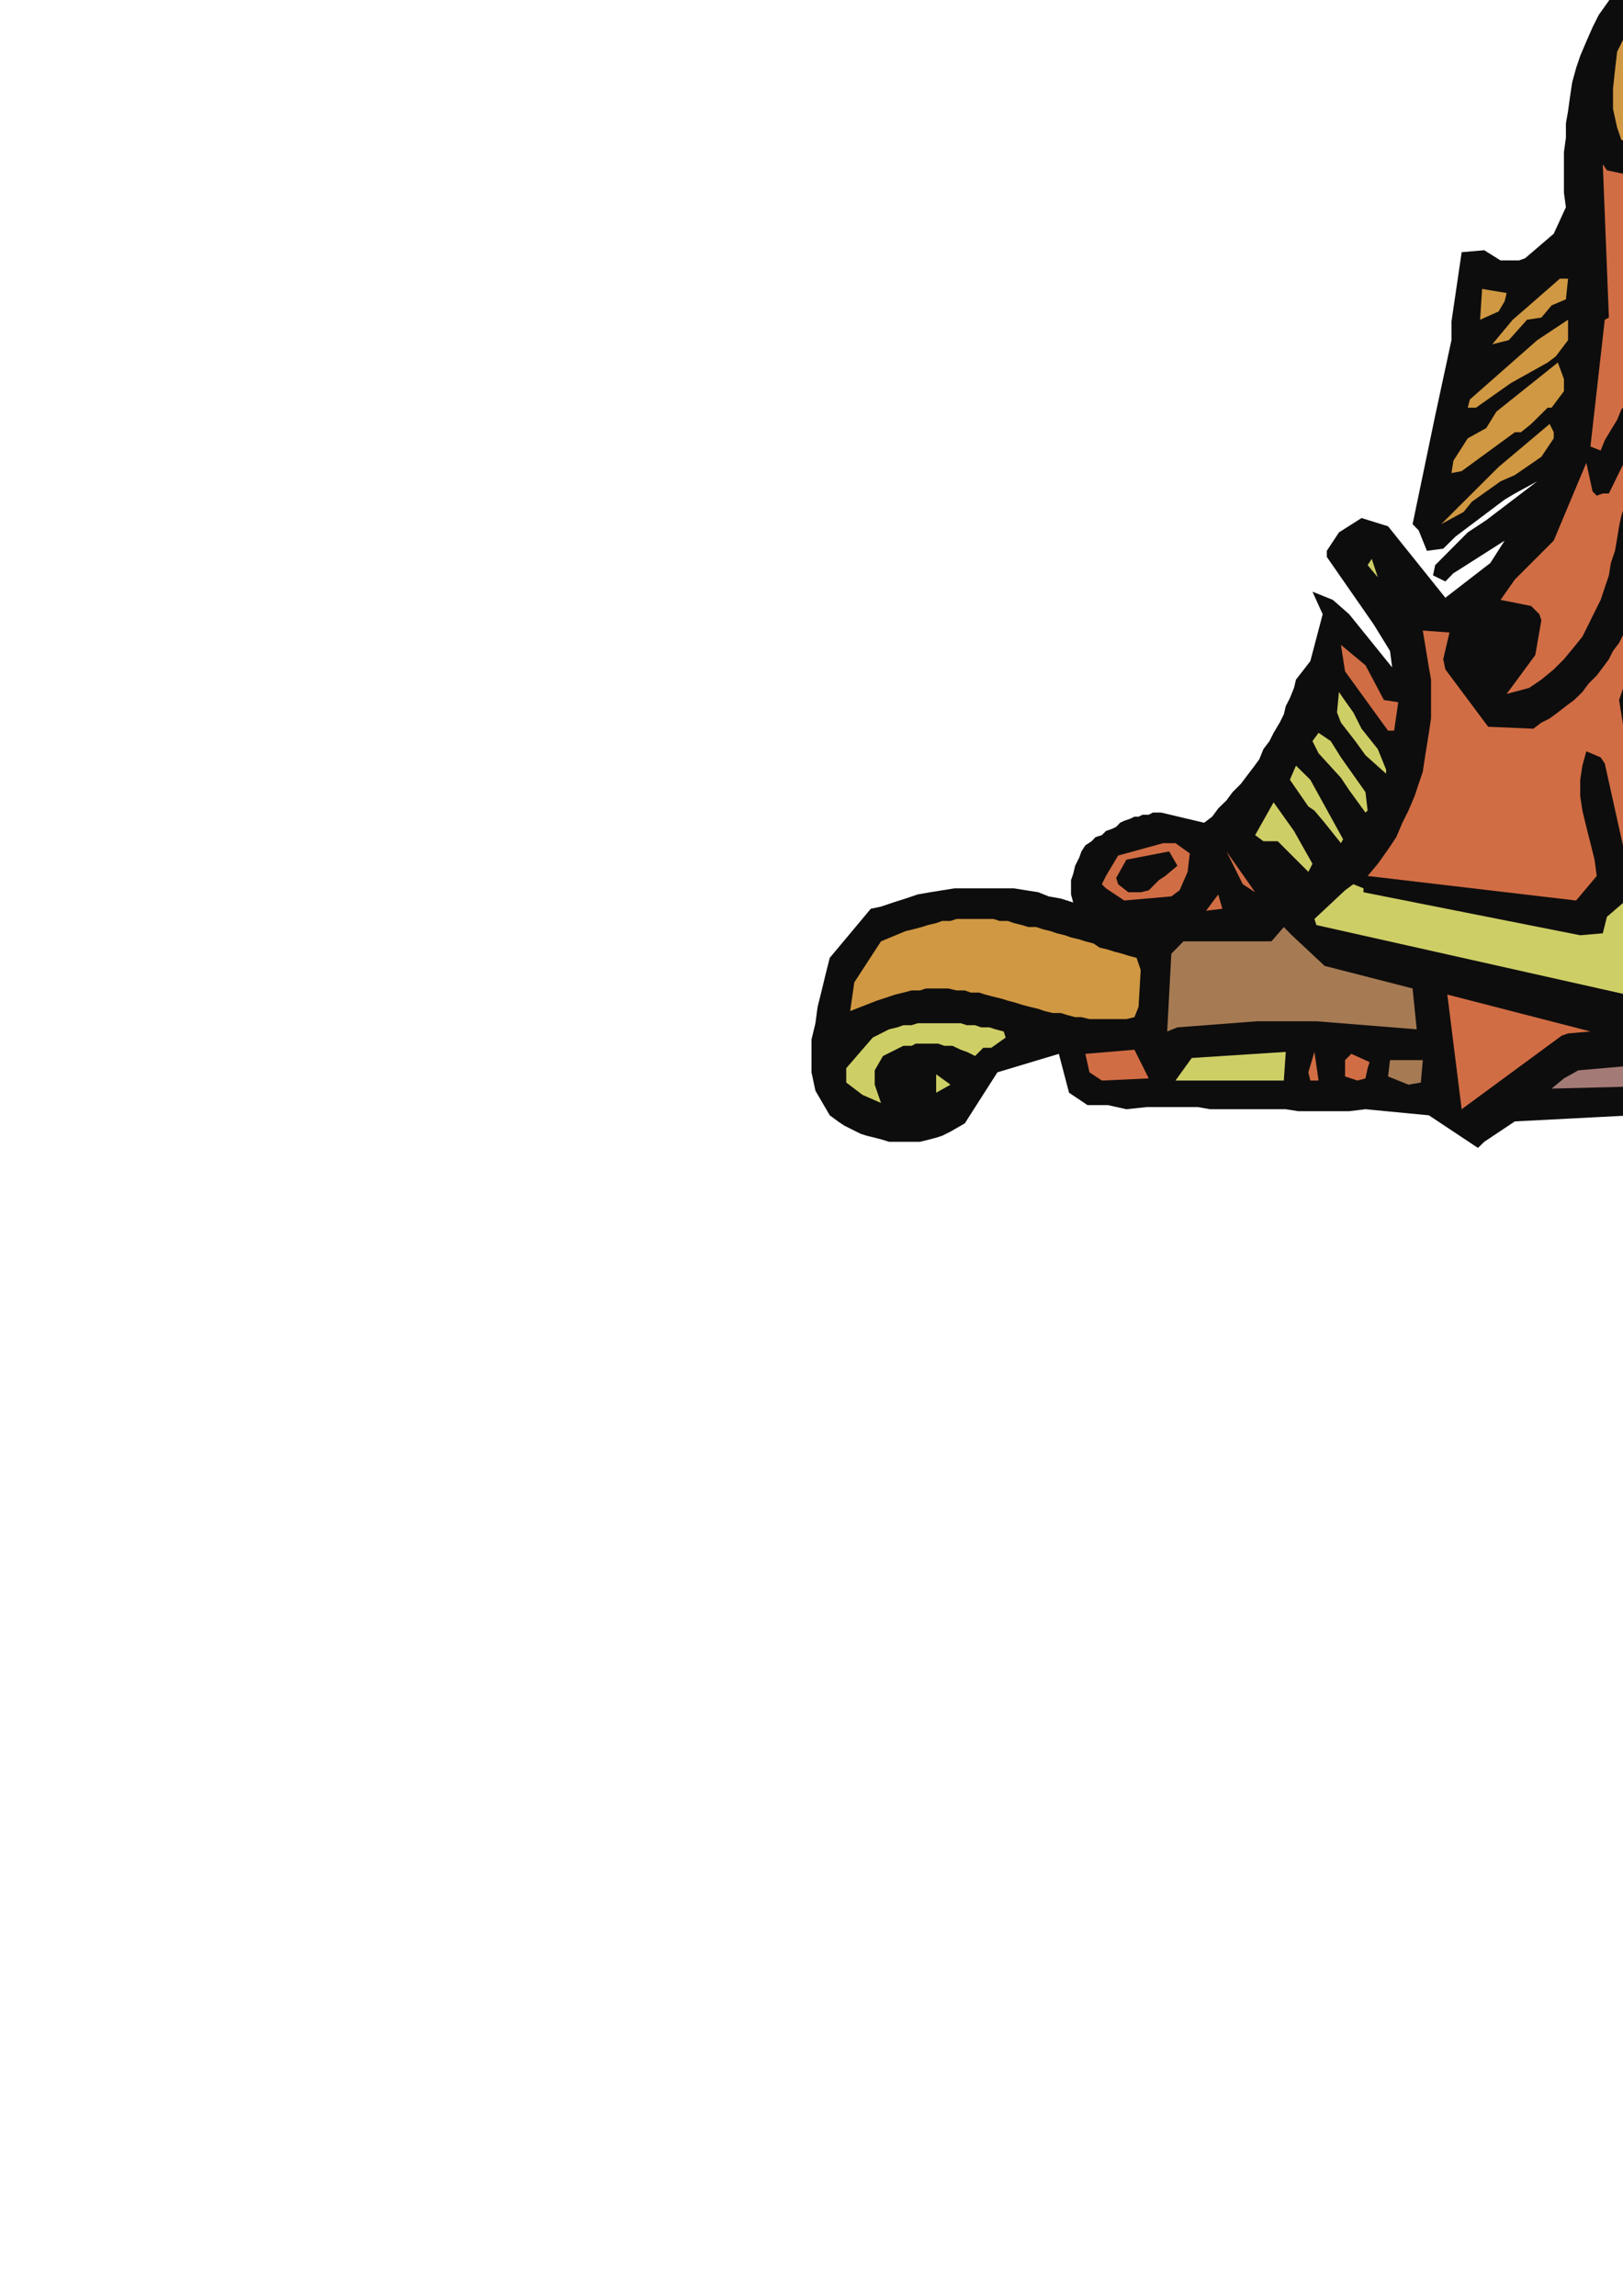 <?xml version="1.0" encoding="utf-8"?>
<!-- Created by UniConvertor 2.0rc4 (https://sk1project.net/) -->
<svg xmlns="http://www.w3.org/2000/svg" height="841.89pt" viewBox="0 0 595.276 841.89" width="595.276pt" version="1.1" xmlns:xlink="http://www.w3.org/1999/xlink" id="8d73dd8f-f60d-11ea-a0e6-dcc15c148e23">

<g>
	<g>
		<path style="fill:#0e0d0d;" d="M 816.614,358.737 L 809.846,381.201 811.358,402.225 778.382,407.481 770.822,414.249 766.358,416.481 764.846,416.481 763.334,417.201 761.822,417.201 760.382,417.201 759.59,417.201 758.078,417.201 756.638,417.201 755.126,416.481 753.614,416.481 752.102,415.761 751.382,415.761 749.87,414.969 748.358,414.249 746.846,413.457 745.334,412.737 744.614,411.225 719.126,408.993 716.822,409.713 707.822,408.993 700.334,408.201 662.822,407.481 634.382,408.993 614.078,408.201 555.614,411.225 544.382,418.713 542.078,420.945 524.078,408.993 500.822,406.761 494.846,407.481 490.382,407.481 485.126,407.481 480.59,407.481 476.126,407.481 471.59,406.761 467.126,406.761 461.87,406.761 457.334,406.761 452.87,406.761 448.334,406.761 443.87,406.761 439.334,405.969 434.078,405.969 429.614,405.969 425.078,405.969 420.614,405.969 413.126,406.761 406.358,405.249 398.87,405.249 392.102,400.713 388.358,386.457 365.822,393.225 353.87,411.945 348.614,414.969 345.59,416.481 343.358,417.201 340.334,417.993 337.382,418.713 334.358,418.713 332.126,418.713 329.102,418.713 326.078,418.713 323.846,417.993 320.822,417.201 317.87,416.481 315.638,415.761 312.614,414.249 309.59,412.737 307.358,411.225 304.334,408.993 299.078,399.993 297.638,393.225 297.638,387.249 297.638,381.201 299.078,375.225 299.87,369.249 301.382,363.201 302.822,357.225 304.334,351.249 319.382,333.249 323.126,332.457 327.59,330.945 332.126,329.505 336.59,327.993 341.126,327.201 345.59,326.481 350.126,325.761 354.59,325.761 358.334,325.761 362.87,325.761 367.334,325.761 371.87,325.761 376.334,326.481 380.87,327.201 384.614,328.713 389.078,329.505 393.614,330.945 392.822,327.993 392.822,325.761 392.822,322.737 393.614,320.505 394.334,317.481 395.846,314.457 396.638,312.225 398.078,309.993 400.382,308.481 401.822,306.969 404.126,306.249 405.638,304.737 407.87,303.945 409.382,303.225 410.822,301.713 412.334,300.993 414.638,300.201 416.078,299.481 417.59,299.481 419.102,298.761 421.334,298.761 422.846,297.969 424.358,297.969 425.87,297.969 441.638,301.713 444.59,299.481 446.822,296.457 449.846,293.505 452.078,290.481 455.102,287.457 457.334,284.505 459.638,281.481 461.87,278.457 463.382,274.713 465.614,271.761 467.126,268.737 469.358,264.993 470.87,261.969 471.59,258.945 473.102,255.993 474.614,252.249 475.334,249.225 480.59,242.457 485.126,225.249 481.382,216.969 488.87,219.993 494.846,225.249 510.614,244.761 509.822,238.713 503.846,228.993 486.638,204.225 486.638,201.993 491.102,195.225 499.382,189.969 509.102,192.993 530.126,219.201 546.614,206.457 551.87,198.249 535.382,208.761 533.078,210.201 530.126,213.225 525.59,210.993 526.382,207.249 538.334,195.225 545.102,190.761 563.822,176.505 555.614,180.969 551.87,183.201 533.87,196.737 529.334,201.201 523.358,201.993 520.334,194.505 518.102,192.201 526.382,152.457 532.358,124.737 532.358,117.969 536.102,92.481 544.382,91.761 550.358,95.505 557.126,95.505 559.358,94.713 569.87,85.713 574.334,75.993 573.614,70.737 573.614,65.481 573.614,60.945 573.614,55.761 574.334,50.505 574.334,45.249 575.126,40.713 575.846,35.457 576.638,30.201 578.078,24.945 579.59,20.481 581.822,15.225 584.126,9.969 586.358,5.505 590.102,0.249 593.126,-5.007 601.334,-9.543 614.078,-9.543 620.126,-13.287 623.078,-14.007 625.382,-14.007 628.334,-14.799 630.638,-14.799 633.59,-14.799 636.614,-15.519 638.846,-15.519 641.87,-15.519 644.102,-15.519 647.126,-15.519 649.358,-15.519 652.382,-15.519 655.334,-14.799 657.638,-14.799 660.59,-14.799 662.822,-14.007 667.358,-23.007 673.334,-31.287 680.822,-28.263 680.102,-25.239 686.078,-17.751 687.59,8.457 682.334,14.505 675.638,12.201 674.126,16.737 685.358,23.505 687.59,30.201 686.078,50.505 682.334,54.969 674.846,55.761 666.638,51.225 662.102,51.945 661.382,57.993 662.102,90.969 676.358,90.969 677.87,82.761 677.87,69.945 680.822,60.945 687.59,60.945 688.382,64.761 689.102,90.969 690.614,90.969 695.078,36.249 689.822,-41.007 696.59,-49.287 702.638,-53.031 716.102,-54.543 725.102,-86.007 733.382,-95.799 735.614,-97.239 745.334,-98.031 758.078,-81.543 757.358,-97.239 738.638,-112.287 737.126,-116.031 735.614,-119.775 734.822,-123.519 734.822,-126.543 735.614,-130.287 736.334,-133.239 737.846,-137.055 739.358,-140.799 744.614,-149.007 749.87,-152.031 753.614,-153.543 774.638,-152.751 775.358,-151.239 791.126,-141.519 794.87,-130.287 800.846,-98.751 801.638,-74.055 801.638,-67.287 804.59,-48.495 803.078,-41.799 803.078,-31.287 803.87,-10.263 803.87,10.761 804.59,31.713 805.382,52.737 805.382,74.481 806.102,95.505 806.822,116.457 806.822,137.481 808.334,273.993 809.126,313.737 805.382,319.713 812.87,327.993 814.382,330.945 815.822,334.761 816.614,338.505 817.334,341.457 817.334,345.201 817.334,348.225 818.126,351.969 818.126,355.713 816.614,358.737 Z" />
		<path style="fill:#787457;" d="M 804.59,357.225 L 794.078,383.505 791.846,384.225 785.87,378.249 784.358,369.249 782.126,364.713 780.614,362.481 779.102,360.969 776.87,358.737 775.358,356.505 773.846,354.993 771.614,353.481 770.102,351.249 767.87,349.737 765.638,348.225 764.126,346.713 761.822,345.201 759.59,343.761 758.078,342.249 755.846,340.737 754.334,339.225 752.102,337.713 761.102,320.505 764.846,315.969 767.078,312.225 769.382,307.761 770.102,303.225 771.614,299.481 772.334,294.945 773.126,290.481 773.846,285.945 772.334,273.993 767.87,265.713 743.102,246.993 744.614,226.761 748.358,222.945 751.382,219.993 754.334,216.249 756.638,213.225 759.59,209.481 761.102,206.457 763.334,202.713 764.846,198.969 767.078,195.945 768.59,192.201 769.382,188.457 770.822,185.505 771.614,181.761 772.334,177.945 773.126,174.993 773.846,171.249 767.87,142.737 774.638,132.225 777.59,130.713 779.102,193.713 778.382,223.737 779.102,277.737 777.59,293.505 778.382,309.201 779.102,310.713 787.382,310.713 789.614,300.993 788.822,263.481 788.102,232.737 789.614,226.761 789.614,221.505 790.334,195.225 789.614,188.457 789.614,165.201 789.614,154.761 789.614,147.201 789.614,142.737 788.102,126.969 782.846,126.249 788.102,117.249 788.102,114.945 782.126,114.945 765.638,127.761 766.358,123.945 776.078,111.993 778.382,109.761 782.126,99.249 787.382,95.505 786.59,93.993 784.358,93.993 769.382,106.737 766.358,104.505 782.126,78.945 782.846,75.201 773.846,76.713 769.382,84.201 765.638,84.201 765.638,74.481 772.334,65.481 773.846,62.457 778.382,54.969 774.638,52.737 770.102,-72.543 770.822,-77.799 768.59,-90.543 770.102,-102.495 777.59,-107.751 780.614,-115.239 776.87,-125.031 776.078,-127.263 770.822,-131.799 758.078,-131.799 756.638,-131.799 751.382,-121.287 746.846,-125.031 747.638,-128.775 756.638,-140.799 775.358,-140.007 782.126,-129.495 783.638,-124.239 788.102,-70.239 791.126,-16.239 793.358,37.761 794.078,90.969 794.87,144.969 794.87,198.969 795.59,252.249 797.102,306.249 797.822,317.481 792.638,317.481 785.87,321.225 782.126,326.481 781.334,345.201 783.638,349.737 784.358,351.969 792.638,354.993 797.822,349.737 800.126,333.969 803.87,342.249 804.59,350.457 804.59,357.225 Z" />
		<path style="fill:#d16d44;" d="M 801.638,396.249 L 783.638,397.761 785.078,393.225 791.846,394.737 803.078,389.481 801.638,396.249 Z" />
		<path style="fill:#d16d44;" d="M 772.334,390.201 L 767.87,399.993 761.822,402.945 753.614,403.737 748.358,397.761 752.102,375.225 767.87,374.505 769.382,372.993 773.846,374.505 772.334,390.201 Z" />
		<path style="fill:#0e0d0d;" d="M 771.614,253.761 L 770.822,257.505 766.358,258.945 762.614,241.737 764.126,209.481 765.638,205.737 771.614,208.761 772.334,234.249 771.614,242.457 771.614,253.761 Z" />
		<path style="fill:#0e0d0d;" d="M 767.078,391.713 L 761.822,399.201 759.59,399.993 755.126,397.761 752.822,393.225 759.59,385.737 759.59,376.737 765.638,377.457 767.078,391.713 Z" />
		<path style="fill:#d09842;" d="M 760.382,360.969 L 747.638,364.713 736.334,366.945 726.614,367.737 728.126,361.761 758.87,357.945 760.382,360.969 Z" />
		<path style="fill:#d16d44;" d="M 759.59,297.249 L 758.87,300.201 757.358,303.945 755.846,307.761 754.334,310.713 752.102,314.457 749.078,317.481 746.846,321.225 743.822,324.249 740.87,327.993 737.846,330.945 734.822,334.761 731.078,338.505 728.126,341.457 725.102,345.201 722.078,348.945 719.126,351.969 713.87,352.761 704.078,352.761 695.87,353.481 707.822,324.249 707.822,318.201 705.59,315.969 649.358,285.225 649.358,281.481 654.614,276.225 659.078,271.761 662.822,267.945 667.358,263.481 671.822,259.737 675.638,255.201 679.382,251.457 683.126,247.713 686.87,243.969 690.614,240.945 693.638,237.201 697.382,233.457 700.334,229.713 703.358,225.249 706.382,221.505 709.334,217.761 707.822,208.761 700.334,213.225 693.638,161.457 689.102,159.945 687.59,161.457 684.638,168.945 686.078,230.505 685.358,203.505 680.822,171.969 678.59,170.457 674.846,168.945 672.614,169.737 672.614,203.505 668.87,189.969 667.358,186.225 662.102,184.713 659.078,186.225 659.87,244.761 663.614,251.457 658.358,254.481 653.822,201.993 652.382,198.969 647.846,196.737 642.59,201.993 647.126,262.761 644.102,268.737 639.638,225.249 638.846,222.225 632.87,219.201 628.334,223.737 633.59,276.945 633.59,280.761 628.334,284.505 623.078,243.969 621.638,241.737 615.59,239.505 614.078,240.945 617.822,295.737 612.638,299.481 604.358,256.713 604.358,254.481 602.126,252.969 595.358,252.249 593.846,256.713 602.126,308.481 596.078,313.737 588.59,279.969 587.078,277.737 581.822,275.505 580.382,280.761 579.59,285.945 579.59,291.993 580.382,297.249 581.822,303.225 583.334,309.201 584.846,315.249 585.638,321.225 578.078,330.225 501.614,321.225 505.358,316.761 509.102,311.505 512.126,306.969 514.358,301.713 516.59,297.249 518.822,291.993 520.334,287.457 521.846,282.993 522.638,277.737 523.358,273.201 524.078,268.737 524.87,263.481 524.87,258.945 524.87,254.481 524.87,249.225 524.078,244.761 521.846,231.225 531.638,231.945 529.334,241.737 530.126,245.481 545.822,266.505 562.382,267.225 565.334,264.993 568.358,263.481 571.382,261.249 574.334,258.945 577.358,256.713 580.382,253.761 582.614,250.737 585.638,247.713 587.87,244.761 590.102,241.737 591.614,238.713 593.846,235.761 595.358,232.737 596.87,229.713 598.382,226.761 599.822,224.457 600.614,219.993 602.126,215.457 602.846,210.993 603.638,207.249 605.078,202.713 605.87,198.969 606.59,194.505 608.102,190.761 608.822,186.225 610.334,182.481 611.846,178.737 613.358,174.201 615.59,170.457 617.102,166.713 619.334,162.249 621.638,158.505 630.638,151.737 632.078,150.945 639.638,151.737 633.59,156.993 626.102,163.761 624.59,170.457 626.822,174.201 633.59,182.481 647.126,181.761 650.87,177.225 656.126,170.457 657.638,162.249 654.614,150.945 653.822,149.505 652.382,147.993 651.59,146.481 650.078,144.969 648.638,144.249 647.846,142.737 646.334,141.945 644.822,141.225 643.382,140.505 641.87,139.713 640.358,138.993 638.126,138.201 636.614,138.201 635.102,137.481 634.382,137.481 632.87,137.481 625.382,139.713 622.358,141.225 618.614,143.457 616.382,145.761 613.358,147.993 611.126,150.945 608.822,153.969 607.382,156.993 605.078,159.945 603.638,162.969 602.126,165.993 601.334,169.737 599.822,172.761 599.102,175.713 597.59,178.737 596.87,181.761 596.078,184.713 594.638,189.249 593.846,192.993 593.126,197.457 592.334,201.993 590.822,206.457 590.102,210.993 588.59,215.457 587.078,219.993 584.846,224.457 582.614,228.993 580.382,233.457 577.358,237.201 573.614,241.737 569.87,245.481 565.334,249.225 560.87,252.249 552.59,254.481 563.102,240.225 565.334,227.481 564.614,225.249 561.59,222.225 554.102,220.713 550.358,219.993 555.614,212.505 569.87,198.249 581.822,169.737 584.126,180.249 585.638,181.761 587.87,180.969 590.102,180.969 608.822,142.737 617.102,132.945 613.358,129.993 611.126,130.713 607.382,135.969 603.638,138.993 600.614,142.737 597.59,146.481 594.638,150.225 593.126,153.969 590.822,157.713 588.59,161.457 587.078,165.201 583.334,163.761 588.59,117.249 590.102,116.457 587.87,60.225 589.382,62.457 603.638,65.481 608.102,63.969 621.638,50.505 616.382,101.481 617.822,103.713 618.614,123.225 620.846,124.737 620.846,126.969 622.358,129.201 626.822,129.201 629.126,128.481 631.358,103.713 641.87,104.505 648.638,103.713 647.846,115.737 648.638,122.505 650.078,126.969 656.126,129.201 658.358,128.481 659.87,103.713 677.078,102.993 677.078,114.225 678.59,135.249 680.822,137.481 687.59,136.761 688.382,113.505 689.102,102.201 693.638,102.201 692.126,118.761 693.638,144.969 696.59,147.201 699.614,147.201 703.358,143.457 702.638,106.737 705.59,105.225 708.614,105.945 707.822,111.993 709.334,120.201 707.102,138.993 706.382,175.713 707.102,177.945 707.822,180.249 710.126,181.761 713.078,182.481 715.382,180.969 719.846,128.481 749.078,137.481 753.614,143.457 755.126,146.481 759.59,171.249 758.87,176.505 757.358,181.761 755.126,186.945 752.102,192.201 748.358,197.457 745.334,203.505 741.59,208.761 737.846,213.945 734.822,219.201 731.87,224.457 729.638,229.713 728.126,234.969 728.126,240.225 728.846,246.201 731.078,251.457 734.822,256.713 737.126,259.737 713.078,292.713 713.078,294.945 716.102,297.969 719.846,297.969 744.614,266.505 748.358,268.737 718.334,306.249 719.126,308.481 724.382,310.713 743.102,288.249 755.846,272.481 722.87,324.969 725.822,328.713 740.87,313.737 756.638,292.713 760.382,289.761 759.59,297.249 Z" />
		<path style="fill:#a47a76;" d="M 763.334,-111.495 L 758.078,-113.799 761.102,-119.055 763.334,-111.495 Z" />
		<path style="fill:#0e0d0d;" d="M 753.614,180.969 L 752.822,182.481 746.846,178.737 744.614,155.481 738.638,140.505 740.078,135.249 746.126,138.993 747.638,144.249 749.87,149.505 751.382,153.969 752.822,159.225 754.334,164.481 755.126,168.945 755.126,174.201 755.126,179.457 753.614,180.969 Z" />
		<path style="fill:#d09842;" d="M 754.334,123.225 L 719.846,116.457 719.846,102.993 747.638,102.993 749.87,101.481 752.102,95.505 751.382,93.201 722.87,91.761 716.102,62.457 707.822,63.249 708.614,43.737 710.846,40.713 716.822,42.225 752.822,42.945 755.126,79.737 755.126,86.505 754.334,123.225 Z" />
		<path style="fill:#787457;" d="M 747.638,348.945 L 740.87,349.737 741.59,344.481 747.638,348.945 Z" />
		<path style="fill:#cece66;" d="M 753.614,-2.055 L 752.102,11.481 752.822,17.457 728.126,18.969 718.334,18.969 707.822,20.481 704.87,-13.287 701.126,-30.495 701.846,-38.775 708.614,-41.007 718.334,-41.799 721.358,-32.007 721.358,-25.239 722.87,-14.007 724.382,-11.055 731.078,-8.751 731.078,-42.519 737.846,-41.799 737.126,-32.007 739.358,-5.007 740.078,-3.495 746.846,0.249 747.638,-28.263 753.614,-2.055 Z" />
		<path style="fill:#d16d44;" d="M 750.59,-50.799 L 730.358,-54.543 734.822,-77.799 740.078,-85.287 745.334,-82.263 746.846,-77.799 750.59,-50.799 Z" />
		<path style="fill:#0e0d0d;" d="M 743.822,172.761 L 743.822,175.713 735.614,173.481 734.102,162.969 734.102,158.505 731.87,156.201 730.358,147.993 731.078,141.225 736.334,142.737 743.102,158.505 743.822,172.761 Z" />
		<path style="fill:#d16d44;" d="M 737.126,381.993 L 735.614,390.201 736.334,400.713 728.846,399.993 729.638,382.713 728.126,376.737 737.846,375.945 737.126,381.993 Z" />
		<path style="fill:#a67b54;" d="M 752.822,30.993 L 753.614,24.225 712.358,24.945 711.638,36.249 752.822,30.993 Z" />
		<path style="fill:#d16d44;" d="M 718.334,393.945 L 716.822,397.761 713.078,397.761 709.334,391.713 710.126,387.249 716.102,385.737 717.614,387.249 718.334,387.969 719.126,389.481 719.126,391.713 718.334,393.945 Z" />
		<path style="fill:#d09842;" d="M 714.59,366.945 L 686.87,367.737 689.102,362.481 703.358,364.713 708.614,363.993 716.102,361.761 714.59,366.945 Z" />
		<path style="fill:#0e0d0d;" d="M 719.126,-27.543 L 716.822,-25.239 710.126,-28.263 709.334,-34.239 710.126,-40.287 713.078,-39.495 720.638,-33.519 719.126,-27.543 Z" />
		<path style="fill:#0e0d0d;" d="M 708.614,296.457 L 707.822,299.481 704.87,303.945 696.59,299.481 695.078,252.969 699.614,247.713 707.102,251.457 708.614,296.457 Z" />
		<path style="fill:#a47a76;" d="M 701.846,380.481 L 698.102,386.457 699.614,398.481 693.638,396.969 685.358,396.969 674.126,396.969 625.382,397.761 569.078,399.201 573.614,395.457 578.87,392.505 621.638,388.761 669.59,392.505 676.358,390.993 683.126,376.737 701.846,380.481 Z" />
		<path style="fill:#cece66;" d="M 692.126,327.993 L 686.87,339.945 671.822,339.945 671.822,336.993 659.87,332.457 652.382,339.225 654.614,328.713 649.358,327.993 641.078,337.713 644.102,327.201 640.358,324.969 633.59,333.249 629.846,334.761 629.126,331.737 623.078,333.969 615.59,345.993 614.87,351.969 622.358,354.993 622.358,357.945 623.87,360.249 626.102,360.249 628.334,359.457 636.614,350.457 634.382,357.225 636.614,359.457 640.358,364.713 640.358,360.249 644.102,356.505 646.334,359.457 651.59,362.481 651.59,364.713 650.078,376.737 482.822,339.225 482.102,336.993 493.334,326.481 496.358,324.249 500.102,325.761 500.102,327.201 579.59,342.969 587.87,342.249 589.382,336.201 616.382,312.945 638.846,291.993 693.638,322.737 692.126,327.993 Z" />
		<path style="fill:#0e0d0d;" d="M 690.614,296.457 L 687.59,299.481 680.102,294.225 680.822,258.225 685.358,256.713 692.126,259.737 692.846,261.969 690.614,296.457 Z" />
		<path style="fill:#787457;" d="M 660.59,35.457 L 659.87,37.761 651.59,37.761 649.358,93.201 646.334,93.993 632.87,94.713 634.382,43.737 623.078,39.993 623.078,34.737 622.358,29.481 621.638,24.225 620.846,18.969 620.846,13.713 620.846,9.249 622.358,3.993 624.59,-1.263 658.358,-2.055 660.59,35.457 Z" />
		<path style="fill:#d09842;" d="M 609.614,43.737 L 601.334,54.249 594.638,51.225 593.126,46.761 591.614,39.993 591.614,32.505 592.334,25.737 593.126,18.969 599.102,6.945 601.334,3.993 608.822,1.761 608.102,16.737 596.87,27.249 595.358,36.249 602.846,35.457 607.382,28.761 609.614,43.737 Z" />
		<path style="fill:#d16d44;" d="M 583.334,378.249 L 575.126,378.969 572.822,379.761 536.102,406.761 530.846,364.713 583.334,378.249 Z" />
		<path style="fill:#d09842;" d="M 575.126,124.737 L 570.59,130.713 567.638,132.945 554.102,140.505 541.358,149.505 538.334,149.505 539.126,146.481 563.822,124.737 575.126,117.249 575.126,124.737 Z" />
		<path style="fill:#d09842;" d="M 573.614,138.993 L 573.614,143.457 569.078,149.505 567.638,149.505 561.59,155.481 557.846,158.505 555.614,158.505 536.102,172.761 532.358,173.481 533.078,168.945 538.334,160.737 545.102,156.993 548.846,150.945 571.382,132.945 573.614,138.993 Z" />
		<path style="fill:#d09842;" d="M 574.334,109.761 L 569.078,111.993 565.334,116.457 560.078,117.249 553.382,124.737 547.334,126.249 554.822,117.249 560.078,112.713 572.102,102.201 575.126,102.201 574.334,109.761 Z" />
		<path style="fill:#d09842;" d="M 569.87,158.505 L 569.87,160.737 565.334,167.505 555.614,174.201 550.358,176.505 539.846,183.993 536.822,187.737 528.614,192.201 549.638,171.249 568.358,155.481 569.87,158.505 Z" />
		<path style="fill:#d09842;" d="M 551.87,110.481 L 549.638,114.225 542.87,117.249 543.59,105.945 552.59,107.457 551.87,110.481 Z" />
		<path style="fill:#a67b54;" d="M 521.126,396.969 L 516.59,397.761 509.102,394.737 509.822,388.761 521.846,388.761 521.126,396.969 Z" />
		<path style="fill:#a67b54;" d="M 519.614,377.457 L 482.822,374.505 470.078,374.505 461.078,374.505 431.846,376.737 428.102,378.249 429.614,349.737 434.078,345.201 466.334,345.201 470.87,339.945 473.822,342.969 485.846,354.201 518.102,362.481 519.614,377.457 Z" />
		<path style="fill:#d16d44;" d="M 511.334,267.945 L 509.102,267.945 493.334,246.201 491.822,236.481 500.822,243.969 507.59,256.713 512.846,257.505 511.334,267.945 Z" />
		<path style="fill:#cece66;" d="M 508.382,282.201 L 508.382,283.713 500.822,276.945 497.078,271.761 491.822,264.993 490.382,261.249 491.102,253.761 492.614,255.993 496.358,261.249 499.382,267.225 505.358,274.713 508.382,282.201 Z" />
		<path style="fill:#cece66;" d="M 505.358,211.713 L 501.614,207.249 503.126,204.945 505.358,211.713 Z" />
		<path style="fill:#d16d44;" d="M 501.614,391.713 L 500.822,395.457 497.87,396.249 493.334,394.737 493.334,388.761 495.638,386.457 502.334,389.481 501.614,391.713 Z" />
		<path style="fill:#cece66;" d="M 501.614,297.249 L 500.822,297.969 494.846,289.761 491.822,285.225 483.614,276.225 481.382,271.761 483.614,268.737 488.078,271.761 491.822,277.737 500.822,290.481 501.614,297.249 Z" />
		<path style="fill:#cece66;" d="M 492.614,307.761 L 491.822,309.201 485.846,301.713 482.102,297.249 479.87,295.737 473.102,285.945 475.334,280.761 480.59,285.945 492.614,307.761 Z" />
		<path style="fill:#d16d44;" d="M 483.614,396.249 L 480.59,396.249 479.87,393.225 482.102,385.737 483.614,396.249 Z" />
		<path style="fill:#cece66;" d="M 481.382,316.761 L 479.87,319.713 468.638,308.481 463.382,308.481 460.358,306.249 467.126,294.225 474.614,304.737 481.382,316.761 Z" />
		<path style="fill:#cece66;" d="M 470.87,396.249 L 431.126,396.249 437.102,387.969 471.59,385.737 470.87,396.249 Z" />
		<path style="fill:#d16d44;" d="M 460.358,327.201 L 455.822,324.249 449.846,312.225 460.358,327.201 Z" />
		<path style="fill:#d16d44;" d="M 448.334,333.249 L 442.358,333.969 446.822,327.993 448.334,333.249 Z" />
		<path style="fill:#d16d44;" d="M 435.59,319.713 L 432.638,326.481 429.614,328.713 412.334,330.225 405.638,325.761 404.126,324.249 405.638,321.225 410.102,313.737 426.59,309.201 431.126,309.201 436.382,312.945 435.59,319.713 Z" />
		<path style="fill:#0e0d0d;" d="M 431.846,317.481 L 427.382,321.225 425.078,322.737 421.334,326.481 418.382,327.201 413.846,327.201 410.102,324.249 409.382,321.945 413.126,315.249 428.822,312.225 431.846,317.481 Z" />
		<path style="fill:#d16d44;" d="M 421.334,395.457 L 404.126,396.249 399.59,393.225 398.078,386.457 416.078,384.945 421.334,395.457 Z" />
		<path style="fill:#d09842;" d="M 418.382,355.713 L 417.59,369.249 416.078,372.993 413.126,373.713 410.822,373.713 407.87,373.713 404.846,373.713 402.614,373.713 399.59,373.713 396.638,372.993 394.334,372.993 391.382,372.201 389.078,371.481 386.126,371.481 383.102,370.761 380.87,369.969 377.846,369.249 374.822,368.457 372.59,367.737 369.638,366.945 367.334,366.225 364.382,365.505 361.358,364.713 359.126,363.993 356.102,363.993 353.87,363.201 350.846,363.201 347.822,362.481 345.59,362.481 342.638,362.481 339.614,362.481 337.382,363.201 334.358,363.201 331.334,363.993 328.382,364.713 321.614,366.945 311.822,370.761 313.334,360.249 323.126,345.201 332.126,341.457 335.078,340.737 338.102,339.945 340.334,339.225 343.358,338.505 345.59,337.713 348.614,337.713 350.846,336.993 353.87,336.993 356.102,336.993 359.126,336.993 361.358,336.993 364.382,336.993 366.614,337.713 369.638,337.713 371.87,338.505 374.822,339.225 377.126,339.945 380.078,339.945 382.382,340.737 385.334,341.457 387.638,342.249 390.59,342.969 392.822,343.761 395.846,344.481 398.078,345.201 401.102,345.993 403.334,347.505 406.358,348.225 408.59,348.945 411.614,349.737 413.846,350.457 416.87,351.249 418.382,355.713 Z" />
		<path style="fill:#cece66;" d="M 368.846,380.481 L 363.59,384.225 360.638,384.225 357.614,387.249 356.102,386.457 354.59,385.737 352.358,384.945 350.846,384.225 349.334,383.505 347.822,383.505 346.382,383.505 344.078,382.713 342.638,382.713 341.126,382.713 339.614,382.713 338.102,382.713 335.87,382.713 334.358,383.505 332.846,383.505 331.334,383.505 323.846,387.249 320.822,392.505 320.822,397.761 323.126,404.457 316.358,401.505 310.382,396.969 310.382,391.713 320.102,380.481 326.078,377.457 329.102,376.737 331.334,375.945 334.358,375.945 336.59,375.225 339.614,375.225 341.846,375.225 344.87,375.225 347.102,375.225 350.126,375.225 352.358,375.225 354.59,375.945 357.614,375.945 359.846,376.737 362.87,376.737 365.102,377.457 368.126,378.249 368.846,380.481 Z" />
		<path style="fill:#cece66;" d="M 348.614,397.761 L 343.358,400.713 343.358,393.945 348.614,397.761 Z" />
	</g>
</g>
<g>
</g>
<g>
</g>
<g>
</g>
</svg>